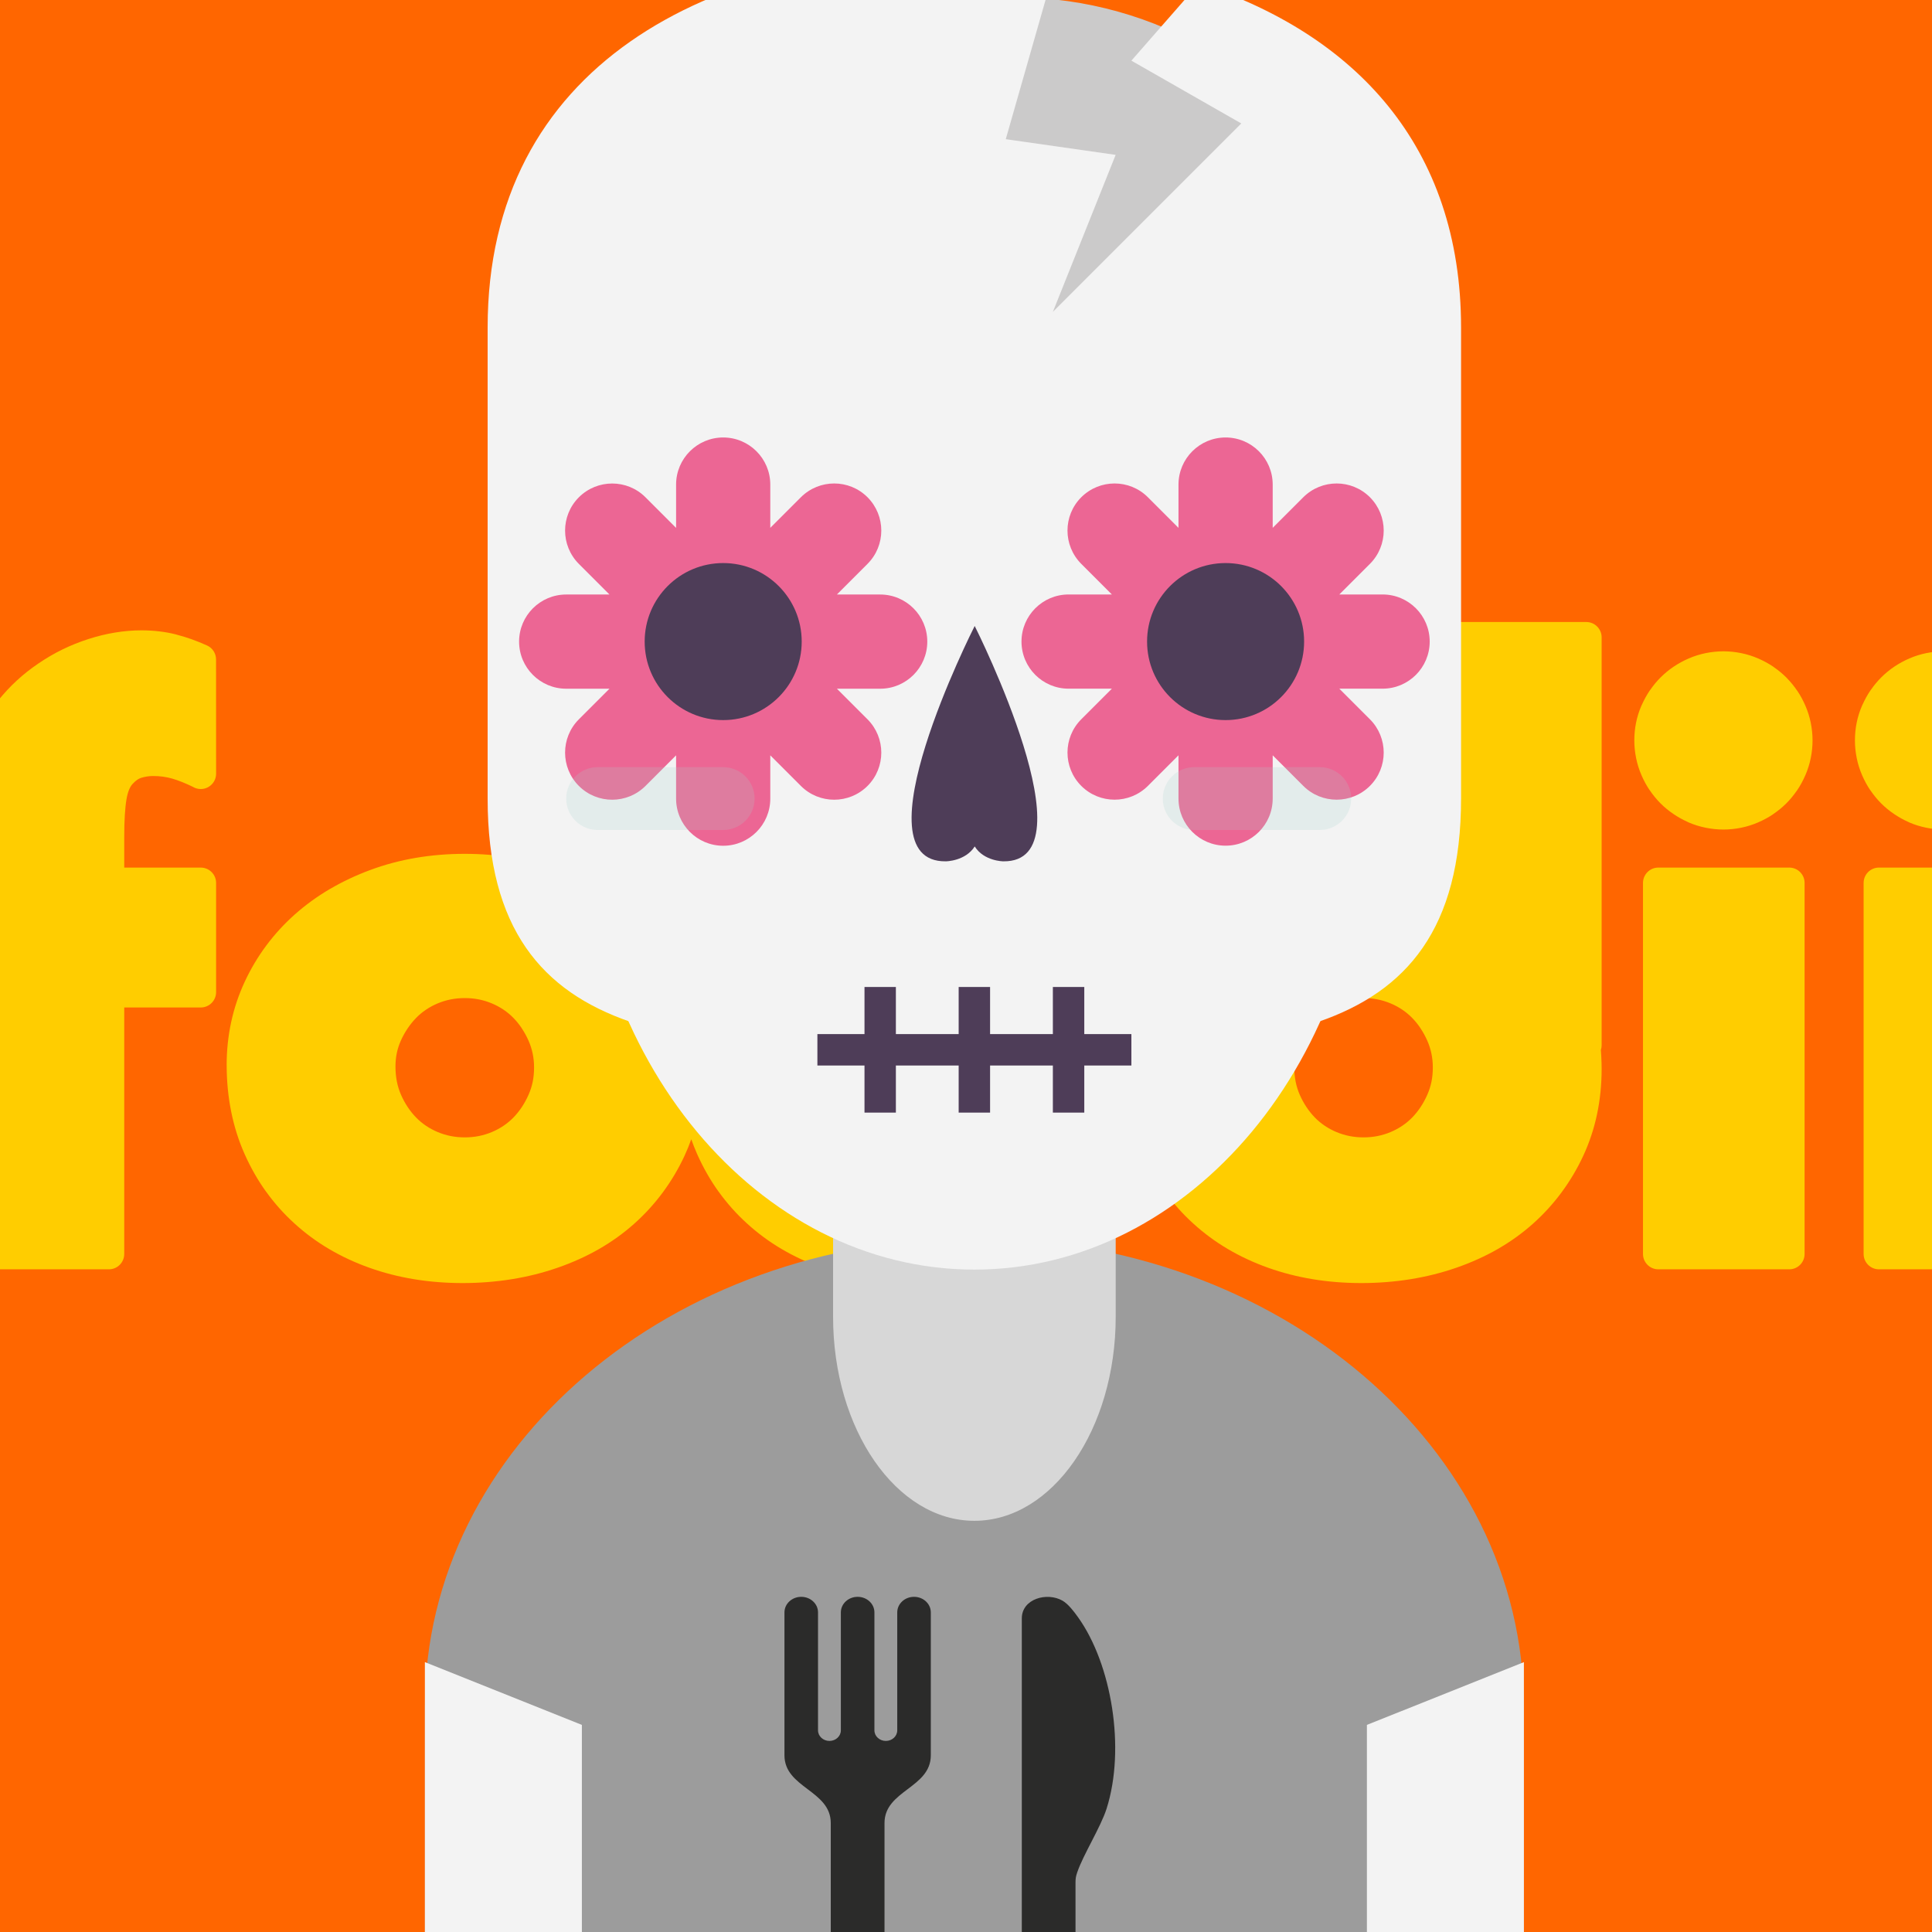 <?xml version="1.0" encoding="UTF-8"?>
<!DOCTYPE svg PUBLIC "-//W3C//DTD SVG 1.1//EN" "http://www.w3.org/Graphics/SVG/1.1/DTD/svg11.dtd">
<!-- Creator: CorelDRAW -->
<svg xmlns="http://www.w3.org/2000/svg" xml:space="preserve" width="255mm" height="255mm" version="1.1" style="shape-rendering:geometricPrecision; text-rendering:geometricPrecision; image-rendering:optimizeQuality; fill-rule:evenodd; clip-rule:evenodd"
viewBox="0 0 11428.94 11428.94"
 xmlns:xlink="http://www.w3.org/1999/xlink"
 xmlns:xodm="http://www.corel.com/coreldraw/odm/2003">
 <defs>
  <style type="text/css">
   <![CDATA[
    .fil10 {fill:none}
    .fil1 {fill:#FFCD00}
    .fil7 {fill:#4E3D58}
    .fil2 {fill:#9C9C9C}
    .fil4 {fill:#D7D7D7}
    .fil6 {fill:#EC6694}
    .fil3 {fill:#F3F3F3}
    .fil0 {fill:#FF6600}
    .fil9 {fill:#2B2B2A;fill-rule:nonzero}
    .fil5 {fill:#CBCACA;fill-rule:nonzero}
    .fil8 {fill:#A6D4CD;fill-opacity:0.2}
   ]]>
  </style>
   <clipPath id="id0">
    <path d="M-0 0l11428.94 0 0 11428.94 -11428.94 0 0 -11428.94z"/>
   </clipPath>
 </defs>
 <g id="Warstwa_x0020_1">
  <polygon class="fil0" points="-0,0 11428.94,0 11428.94,11428.94 -0,11428.94 "/>
  <g style="clip-path:url(#id0)">
   <g id="_105553572991040">
    <g>
     <path id="_1" class="fil1" d="M7656.15 6309.84c0,31.22 2.81,60.83 8.38,88.72 5.48,27.59 13.67,53.66 24.44,78.04 22.81,51.57 52.48,96.25 88.9,133.85 17.42,18 37.03,34.39 58.56,48.95 21.63,14.61 44.89,27.13 69.64,37.51 24.93,10.41 50.76,18.3 77.32,23.57 26.41,5.2 54,7.83 82.67,7.83 28.68,0 56.23,-2.64 82.64,-7.83 26.56,-5.27 52.39,-13.16 77.32,-23.57 24.74,-10.34 48.01,-22.9 69.64,-37.51 21.54,-14.55 41.14,-30.95 58.57,-48.95 36.42,-37.6 66.1,-82.28 88.9,-133.85 11.19,-25.32 19.51,-51.15 24.83,-77.32 5.32,-26.14 8.01,-54.57 8.01,-85.18 0,-55.9 -10.98,-108.66 -32.85,-158.21 -11.2,-25.38 -24.48,-49.55 -39.66,-72.33l-3.51 -5.69c-13.73,-19.94 -29.01,-38.6 -45.73,-55.84 -17.46,-18.03 -37.03,-34.39 -58.57,-48.94 -21.63,-14.61 -44.89,-27.17 -69.64,-37.51 -24.96,-10.43 -50.76,-18.33 -77.32,-23.56 -26.41,-5.2 -53.97,-7.83 -82.64,-7.83 -28.68,0 -56.27,2.63 -82.67,7.83 -26.56,5.23 -52.36,13.13 -77.32,23.56 -24.74,10.38 -48.01,22.9 -69.64,37.51 -21.54,14.55 -41.14,30.94 -58.56,48.94 -17.88,18.45 -34.48,38.96 -49.61,61.38 -15.1,22.32 -28.38,46.07 -39.66,71.06 -10.95,24.23 -19.15,49.06 -24.44,74.29 -5.32,25.29 -8.01,52.33 -8.01,81.07zm-6921.24 -350.02l0 1458.25c0,50.09 -40.63,90.72 -90.72,90.72l-774.48 0c-50.09,0 -90.72,-40.62 -90.72,-90.72l0 -1458.25 -187.43 0c-50.09,0 -90.72,-40.63 -90.72,-90.72l0 -646.11c0,-50.09 40.62,-90.72 90.72,-90.72l187.43 0 0 -238.76c0,-94.02 4.54,-179.5 13.55,-256.3 9.26,-78.89 23.29,-148.04 42.05,-207.42l1.45 -4.2c15.73,-49.4 36.09,-97.28 60.92,-143.51 24.96,-46.4 55.18,-91.78 90.51,-135.94 34.97,-43.71 72.15,-83.73 111.38,-119.91 39.23,-36.21 82.28,-70.21 128.83,-101.76 46.92,-31.83 94.32,-59.41 142.05,-82.71 48.07,-23.47 99.04,-43.95 152.67,-61.29 52.88,-17.06 105.42,-29.95 157.54,-38.51 53.51,-8.77 105.88,-13.19 156.79,-13.19 35.54,0 70.57,2.05 104.96,6.08 34.94,4.11 68.09,10.2 99.22,18.15l8.17 2.48c29.22,7.71 57.14,16.31 83.61,25.68 29.37,10.41 60.05,22.84 91.75,37.09 33.61,14.97 53.54,47.97 53.57,82.55l0.3 676.05c0,50.09 -40.62,90.72 -90.72,90.72 -17.48,0 -33.79,-4.96 -47.64,-13.52 -19.99,-9.77 -40.14,-18.76 -60.29,-26.89 -21.66,-8.74 -41.9,-15.82 -60.56,-21.24 -17.52,-5.05 -35.97,-9.01 -55.18,-11.65 -17.91,-2.45 -37.51,-3.72 -58.71,-3.72 -23.26,0 -46.67,3.6 -70.06,10.71 -7.48,2.27 -15.31,6.14 -23.29,11.46 -9.23,6.51 -18.64,14.85 -27.95,25.08 -7.5,8.22 -14.03,18.87 -19.54,31.73 -6.75,15.79 -12.1,34.94 -15.91,57.35 -9.01,52.88 -13.55,127.02 -13.55,222.25l0 183.13 452.68 0c50.09,0 90.72,40.62 90.72,90.72l0 646.11c0,50.09 -40.62,90.72 -90.72,90.72l-452.68 0zm11245.41 -736.83l0 2195.07c0,50.09 -40.62,90.72 -90.72,90.72l-774.48 0c-50.09,0 -90.72,-40.62 -90.72,-90.72l0 -2195.07c0,-50.09 40.62,-90.72 90.72,-90.72l774.48 0c50.09,0 90.72,40.62 90.72,90.72zm-1007.26 -842.97c0,-72.27 13.92,-140.54 41.66,-204.79l3.81 -7.83c13.28,-29.5 28.29,-56.72 45.01,-81.4l4.84 -6.53c18.42,-26.44 38.36,-50.37 59.62,-71.63 47.58,-47.58 103.45,-85.27 167.4,-112.92 32.13,-13.88 65.52,-24.38 99.88,-31.34 35.24,-7.14 70.24,-10.71 104.94,-10.71 34.69,0 69.69,3.57 104.94,10.71 34.39,6.96 67.73,17.46 99.85,31.34 32.55,14.07 62.34,30.25 89.21,48.43l6.53 4.84c26.44,18.42 50.4,38.39 71.66,59.65l5.08 5.51c21.66,22.29 41.35,46.55 59.05,72.66l0.36 0c18.18,26.86 34.36,56.71 48.43,89.24 13.92,32.15 24.41,65.49 31.34,99.88 7.14,35.24 10.71,70.21 10.71,104.9 0,34.73 -3.57,69.7 -10.71,104.94 -6.93,34.39 -17.43,67.73 -31.34,99.88 -14.06,32.52 -30.25,62.34 -48.46,89.27l-4.87 6.56c-18.42,26.41 -38.33,50.31 -59.59,71.57 -23.02,23.02 -49.15,44.47 -78.19,64.13l0 0.36c-26.86,18.18 -56.66,34.37 -89.21,48.43 -32.15,13.89 -65.52,24.38 -99.92,31.34 -35.18,7.14 -70.18,10.71 -104.87,10.71 -34.7,0 -69.7,-3.57 -104.88,-10.71 -35.45,-7.17 -68.79,-17.54 -99.95,-30.97l-7.8 -3.81c-28.65,-12.89 -55.75,-28.01 -81.22,-45.25 -28.46,-18.85 -54.57,-40.41 -78.38,-64.22 -23.05,-23.05 -44.47,-49.15 -64.07,-78.13l-0.36 0c-18.18,-26.89 -34.39,-56.72 -48.49,-89.27 -13.89,-32.16 -24.38,-65.52 -31.31,-99.88 -7.14,-35.24 -10.71,-70.21 -10.71,-104.94zm-297.81 842.97l0 2195.07c0,50.09 -40.63,90.72 -90.72,90.72l-774.49 0c-50.09,0 -90.72,-40.62 -90.72,-90.72l0 -2195.07c0,-50.09 40.62,-90.72 90.72,-90.72l774.49 0c50.09,0 90.72,40.62 90.72,90.72zm-1007.26 -842.97c0,-72.27 13.91,-140.54 41.65,-204.79l3.81 -7.83c13.28,-29.5 28.28,-56.72 45.01,-81.4l4.84 -6.53c18.42,-26.44 38.36,-50.37 59.62,-71.63 47.58,-47.58 103.46,-85.27 167.4,-112.92 32.13,-13.88 65.52,-24.38 99.88,-31.34 35.24,-7.14 70.24,-10.71 104.94,-10.71 34.7,0 69.69,3.57 104.94,10.71 34.39,6.96 67.73,17.46 99.86,31.34 32.55,14.07 62.34,30.25 89.2,48.43l6.53 4.84c26.44,18.42 50.39,38.39 71.66,59.65l5.08 5.51c21.66,22.29 41.35,46.55 59.05,72.66l0.36 0c18.18,26.86 34.37,56.71 48.43,89.24 13.92,32.15 24.41,65.49 31.34,99.88 7.14,35.24 10.71,70.21 10.71,104.9 0,34.73 -3.57,69.7 -10.71,104.94 -6.92,34.39 -17.42,67.73 -31.34,99.88 -14.06,32.52 -30.25,62.34 -48.46,89.27l-4.87 6.56c-18.42,26.41 -38.33,50.31 -59.59,71.57 -23.02,23.02 -49.16,44.47 -78.2,64.13l0 0.36c-26.86,18.18 -56.66,34.37 -89.2,48.43 -32.16,13.89 -65.52,24.38 -99.92,31.34 -35.18,7.14 -70.18,10.71 -104.88,10.71 -34.69,0 -69.69,-3.57 -104.88,-10.71 -35.45,-7.17 -68.78,-17.54 -99.94,-30.97l-7.8 -3.81c-28.65,-12.89 -55.75,-28.01 -81.22,-45.25 -28.46,-18.85 -54.57,-40.41 -78.38,-64.22 -23.05,-23.05 -44.47,-49.15 -64.06,-78.13l-0.36 0c-18.18,-26.89 -34.39,-56.72 -48.49,-89.27 -13.88,-32.16 -24.38,-65.52 -31.31,-99.88 -7.14,-35.24 -10.71,-70.21 -10.71,-104.94zm-8327.22 1921.25c0,-87.42 8.93,-172.42 26.74,-255 17.73,-82.22 44.53,-161.81 80.19,-238.61 35.33,-76.05 77.77,-147.38 127.23,-213.84 49.73,-66.82 105.93,-128.17 168.58,-183.92 62.77,-55.84 131.56,-105.88 206.18,-149.89l5.32 -2.9c72.54,-42.32 150.74,-79.13 234.41,-110.23 86.48,-32.13 176.44,-56.2 269.62,-72.02 93.62,-15.91 190.51,-23.9 290.37,-23.9 98.37,0 194.09,7.8 287.1,23.35 92.5,15.49 181.89,38.87 267.89,70.06 85.82,31.15 165.98,68.36 240.21,111.56 75.41,43.86 144.87,93.68 208.15,149.34 63.46,55.81 120.39,117.67 170.58,185.37 49.67,67.03 92.32,139.54 127.74,217.34 13.37,29.37 25.47,59.29 36.36,89.78 11.1,-30.43 23.53,-60.5 37.3,-90.11 35.33,-76.05 77.78,-147.38 127.23,-213.84 49.73,-66.82 105.94,-128.17 168.58,-183.92 62.77,-55.84 131.56,-105.88 206.18,-149.89l5.32 -2.9c72.54,-42.32 150.74,-79.13 234.41,-110.23 86.48,-32.13 176.45,-56.2 269.62,-72.02 93.62,-15.91 190.51,-23.9 290.37,-23.9 98.37,0 194.08,7.8 287.1,23.35 92.5,15.49 181.89,38.87 267.89,70.06 85.82,31.15 165.98,68.36 240.21,111.56 75.41,43.86 144.87,93.68 208.15,149.34 63.46,55.81 120.39,117.67 170.58,185.37 49.67,67.03 92.32,139.54 127.74,217.34 6.23,13.67 12.16,27.5 17.85,41.38 5.84,-14.01 11.95,-27.89 18.36,-41.71 35.33,-76.05 77.77,-147.38 127.23,-213.84 49.73,-66.82 105.94,-128.17 168.58,-183.92 62.77,-55.84 131.55,-105.88 206.18,-149.89l5.32 -2.9c72.54,-42.32 150.73,-79.13 234.41,-110.23 86.48,-32.13 176.44,-56.2 269.62,-72.02 93.62,-15.91 190.51,-23.9 290.37,-23.9 89.57,0 176.78,6.41 261.42,19.18 42.99,6.47 85.34,14.64 127.08,24.53l0 -1324.34c0,-50.09 40.62,-90.72 90.72,-90.72l838.67 0c50.09,0 90.72,40.62 90.72,90.72l0 2412.75c0,9.89 -1.6,19.42 -4.5,28.34l2.24 34.33c1.48,28.32 2.27,54 2.27,76.9 0,187.28 -36.39,359.12 -109.08,515.36 -35.73,76.81 -78.71,149.07 -128.83,216.68 -50,67.49 -106.42,129.2 -169.13,184.98 -63.19,56.23 -132.67,106.15 -208.3,149.52 -74.48,42.71 -155.72,79.44 -243.63,109.99 -86.97,30.25 -177.6,52.97 -271.76,68.09 -94.68,15.18 -191.63,22.81 -290.73,22.81 -198.62,0 -382.81,-30.31 -552.48,-90.9 -84.91,-30.31 -164.53,-67.43 -238.64,-111.2 -73.39,-43.34 -141.6,-93.8 -204.58,-151.34 -62.22,-56.45 -117.92,-119.18 -167.19,-187.79l-0.33 0c-48.34,-67.4 -90.36,-141.06 -125.99,-220.83 -5.75,-12.92 -11.29,-25.92 -16.58,-39.08 -6.75,16.52 -13.89,32.88 -21.41,49.06 -35.73,76.81 -78.71,149.07 -128.83,216.68 -50,67.49 -106.42,129.2 -169.13,184.98 -63.2,56.23 -132.68,106.15 -208.3,149.52 -74.48,42.71 -155.72,79.44 -243.63,109.99 -86.97,30.25 -177.6,52.97 -271.77,68.09 -94.68,15.18 -191.63,22.81 -290.73,22.81 -198.62,0 -382.81,-30.31 -552.48,-90.9 -84.91,-30.31 -164.53,-67.43 -238.64,-111.2 -73.39,-43.34 -141.6,-93.8 -204.58,-151.34 -62.22,-56.45 -117.91,-119.18 -167.19,-187.79l-0.33 0c-48.34,-67.4 -90.36,-141.06 -125.99,-220.83 -12.89,-28.89 -24.62,-58.38 -35.18,-88.48 -11.89,33.49 -25.29,66.31 -40.26,98.46 -35.73,76.81 -78.71,149.07 -128.83,216.68 -50,67.49 -106.42,129.2 -169.13,184.98 -63.19,56.23 -132.67,106.15 -208.3,149.52 -74.48,42.71 -155.72,79.44 -243.63,109.99 -86.97,30.25 -177.59,52.97 -271.76,68.09 -94.68,15.18 -191.63,22.81 -290.73,22.81 -198.62,0 -382.81,-30.31 -552.48,-90.9 -84.91,-30.31 -164.53,-67.43 -238.64,-111.2 -73.38,-43.34 -141.6,-93.8 -204.58,-151.34 -62.22,-56.45 -117.91,-119.18 -167.19,-187.79l-0.33 0c-48.34,-67.4 -90.36,-141.06 -125.99,-220.83 -35.39,-79.32 -62.07,-163.29 -79.83,-251.74 -17.82,-88.79 -26.74,-180.5 -26.74,-275.03zm3675.77 8.56c0,31.22 2.81,60.83 8.38,88.72 5.47,27.59 13.67,53.66 24.44,78.04 22.81,51.57 52.48,96.25 88.9,133.85 17.43,18 37.03,34.39 58.57,48.95 21.63,14.61 44.89,27.13 69.64,37.51 24.92,10.41 50.76,18.3 77.32,23.57 26.41,5.2 53.99,7.83 82.67,7.83 28.68,0 56.23,-2.64 82.64,-7.83 26.56,-5.27 52.39,-13.16 77.32,-23.57 24.74,-10.34 48.01,-22.9 69.63,-37.51 21.54,-14.55 41.14,-30.95 58.57,-48.95 36.42,-37.6 66.1,-82.28 88.9,-133.85 11.19,-25.32 19.51,-51.15 24.83,-77.32 5.32,-26.14 8.02,-54.57 8.02,-85.18 0,-55.9 -10.98,-108.66 -32.85,-158.21 -11.19,-25.38 -24.47,-49.55 -39.66,-72.33l-3.51 -5.69c-13.73,-19.94 -29.01,-38.6 -45.74,-55.84 -17.45,-18.03 -37.03,-34.39 -58.57,-48.94 -21.63,-14.61 -44.89,-27.17 -69.63,-37.51 -24.96,-10.43 -50.76,-18.33 -77.32,-23.56 -26.41,-5.2 -53.96,-7.83 -82.64,-7.83 -28.68,0 -56.27,2.63 -82.67,7.83 -26.56,5.23 -52.36,13.13 -77.32,23.56 -24.74,10.38 -48.01,22.9 -69.64,37.51 -21.54,14.55 -41.14,30.94 -58.57,48.94 -17.88,18.45 -34.48,38.96 -49.61,61.38 -15.1,22.32 -28.38,46.07 -39.66,71.06 -10.95,24.23 -19.15,49.06 -24.44,74.29 -5.32,25.29 -8.02,52.33 -8.02,81.07zm-2677.04 0c0,31.22 2.81,60.83 8.38,88.72 5.47,27.59 13.67,53.66 24.44,78.04 22.81,51.57 52.48,96.25 88.9,133.85 17.43,18 37.03,34.39 58.57,48.95 21.63,14.61 44.89,27.13 69.63,37.51 24.93,10.41 50.76,18.3 77.32,23.57 26.41,5.2 53.99,7.83 82.67,7.83 28.68,0 56.23,-2.64 82.64,-7.83 26.56,-5.27 52.39,-13.16 77.32,-23.57 24.74,-10.34 48.01,-22.9 69.64,-37.51 21.54,-14.55 41.14,-30.95 58.57,-48.95 36.42,-37.6 66.1,-82.28 88.9,-133.85 11.19,-25.32 19.51,-51.15 24.83,-77.32 5.32,-26.14 8.02,-54.57 8.02,-85.18 0,-55.9 -10.98,-108.66 -32.85,-158.21 -11.19,-25.38 -24.47,-49.55 -39.66,-72.33l-3.51 -5.69c-13.73,-19.94 -29.01,-38.6 -45.74,-55.84 -17.46,-18.03 -37.03,-34.39 -58.57,-48.94 -21.63,-14.61 -44.89,-27.17 -69.64,-37.51 -24.96,-10.43 -50.76,-18.33 -77.32,-23.56 -26.41,-5.2 -53.96,-7.83 -82.64,-7.83 -28.68,0 -56.26,2.63 -82.67,7.83 -26.56,5.23 -52.36,13.13 -77.32,23.56 -24.74,10.38 -48.01,22.9 -69.63,37.51 -21.54,14.55 -41.14,30.94 -58.57,48.94 -17.88,18.45 -34.48,38.96 -49.61,61.38 -15.1,22.32 -28.37,46.07 -39.66,71.06 -10.95,24.23 -19.15,49.06 -24.44,74.29 -5.32,25.29 -8.02,52.33 -8.02,81.07z"/>
     <g>
      <path class="fil2" d="M9013.82 11504.04l0 -1412.26c0,-1528.2 -1455.16,-2767.39 -3249.95,-2767.39 -1794.79,0 -3249.95,1238.95 -3249.95,2767.39l0 1412.26 6499.9 0z"/>
      <polygon class="fil3" points="2513.43,9832.42 2513.43,11504.04 3442.17,11504.04 3442.17,10203.87 "/>
      <polygon class="fil3" points="8086.06,10203.87 8086.06,11504.04 9014.78,11504.04 9014.78,9832.42 "/>
      <path class="fil4" d="M5764.11 5559.98c-461.6,0 -835.93,540.65 -835.93,1207.37l0 1021.77c0,666.72 374.33,1207.38 835.93,1207.38 461.59,0 835.93,-540.65 835.93,-1207.38l0 -1021.77c0,-666.72 -374.34,-1207.37 -835.93,-1207.37z"/>
      <path class="fil3" d="M3442.17 3795.32l0 928.73c0,1538.81 1039.61,2786.43 2321.94,2786.43 1282.34,0 2321.94,-1247.39 2321.94,-2786.43l0 -928.73 -4643.89 0z"/>
      <circle class="fil5" transform="matrix(1.424 -4.14847E-001 0.415 1.424 6000.63 2259.62)" r="1533.93"/>
      <path class="fil3" d="M7093.21 -98.7l-400.37 457.49 650.09 371.45 -1114.57 1114.57 371.44 -928.73 -650.09 -92.8 311.67 -1090.71c-161.5,-15.91 -327.82,-23.86 -497.51,-23.86 -1590.15,0 -2879.23,690.1 -2879.23,2229.15l0 2786.43c0,1538.81 1289.09,1486.02 2879.23,1486.02 1590.15,0 2879.23,52.79 2879.23,-1486.02l0 -2786.43c0,-1074.8 -629.12,-1735.5 -1550.13,-2036.31l0.25 -0.25z"/>
      <path class="fil6" d="M5206.83 3516.67l-255.99 0 181.03 -181.02c108.71,-108.71 108.71,-285.15 0,-394.1 -108.71,-108.71 -285.15,-108.71 -394.1,0l-181.03 181.02 0 -255.99c0,-153.78 -124.86,-278.64 -278.64,-278.64 -153.78,0 -278.64,124.86 -278.64,278.64l0 256.23 -181.03 -181.03c-108.71,-108.71 -285.15,-108.71 -394.1,0 -108.71,108.71 -108.71,285.15 0,394.1l181.03 181.03 -255.99 0c-153.79,0 -278.65,124.86 -278.65,278.64 0,153.78 124.86,278.65 278.65,278.65l255.99 0 -181.03 181.02c-108.71,108.71 -108.71,285.15 0,394.1 108.71,108.71 285.15,108.71 394.1,0l181.03 -181.02 0 256.22c0,153.78 124.86,278.64 278.64,278.64 153.78,0 278.64,-124.86 278.64,-278.64l0 -256.22 181.03 181.02c108.71,108.71 285.15,108.71 394.1,0 108.71,-108.71 108.71,-285.15 0,-394.1l-181.03 -181.02 255.99 0c153.78,0 278.64,-124.86 278.64,-278.65 0,-153.78 -124.86,-278.64 -278.64,-278.64l0 -0.24zm3250.67 278.65c0,-153.79 -124.86,-278.65 -278.64,-278.65l-255.99 0 181.02 -181.02c108.71,-108.71 108.71,-285.15 0,-394.1 -108.71,-108.71 -285.15,-108.71 -394.1,0l-181.02 181.02 0 -255.99c0,-153.78 -124.86,-278.64 -278.65,-278.64 -153.78,0 -278.64,124.86 -278.64,278.64l0 255.99 -181.03 -181.02c-108.71,-108.71 -285.15,-108.71 -394.1,0 -108.71,108.7 -108.71,285.15 0,394.1l181.03 181.02 -255.99 0c-153.79,0 -278.65,124.86 -278.65,278.65 0,153.78 124.86,278.64 278.65,278.64l255.99 0 -181.03 181.03c-108.71,108.71 -108.71,285.15 0,394.1 108.71,108.71 285.15,108.71 394.1,0l181.03 -181.03 0 255.99c0,153.79 124.62,278.65 278.64,278.65 154.03,0 278.65,-124.86 278.65,-278.65l0 -255.99 181.02 181.03c108.71,108.71 285.15,108.71 394.1,0 108.71,-108.71 108.71,-285.15 0,-394.1l-181.02 -181.03 255.99 0c153.78,0 278.64,-124.86 278.64,-278.64z"/>
      <path class="fil7" d="M4278.1 3330.83c-256.47,0 -464.49,208.02 -464.49,464.49 0,256.47 208.02,464.49 464.49,464.49 256.47,0 464.49,-208.02 464.49,-464.49 0,-256.47 -208.02,-464.49 -464.49,-464.49z"/>
      <path class="fil7" d="M7250.13 3330.83c-256.47,0 -464.49,208.02 -464.49,464.49 0,256.47 208.02,464.49 464.49,464.49 256.47,0 464.49,-208.02 464.49,-464.49 0,-256.47 -208.02,-464.49 -464.49,-464.49z"/>
      <path class="fil8" d="M4278.1 4538.2l-742.89 0c-102.69,0 -185.85,83.16 -185.85,185.84 0,102.69 83.16,185.84 185.85,185.84l742.89 0c102.69,0 185.84,-83.16 185.84,-185.84 0,-102.69 -83.16,-185.84 -185.84,-185.84z"/>
      <path class="fil8" d="M7807.42 4538.2l-743.13 0c-102.69,0 -185.85,83.16 -185.85,185.84 0,102.69 83.16,185.84 185.85,185.84l743.13 0c102.69,0 185.84,-83.16 185.84,-185.84 0,-102.69 -83.16,-185.84 -185.84,-185.84z"/>
      <path class="fil7" d="M5765.8 3703.24l0 -0.48c0,0 0,0 0,0.24l0 0c0,0 0,0.24 0,0.24 -11.33,22.42 -706.49,1399.48 -170.42,1392.01 0,0 114.98,-0.48 170.66,-87.98 54.95,87.5 168.97,87.98 168.97,87.98 531.49,7.47 -157.64,-1369.59 -168.97,-1392.01l-0.25 0z"/>
      <polygon class="fil7" points="6692.84,6117.26 6414.2,6117.26 6414.2,5838.62 6228.36,5838.62 6228.36,6117.26 5856.92,6117.26 5856.92,5838.62 5671.07,5838.62 5671.07,6117.26 5299.63,6117.26 5299.63,5838.62 5114.02,5838.62 5114.02,6117.26 4835.38,6117.26 4835.38,6303.11 5114.02,6303.11 5114.02,6581.75 5299.63,6581.75 5299.63,6303.11 5671.07,6303.11 5671.07,6581.75 5856.92,6581.75 5856.92,6303.11 6228.36,6303.11 6228.36,6581.75 6414.2,6581.75 6414.2,6303.11 6692.84,6303.11 "/>
     </g>
     <g>
      <path class="fil9" d="M6355.45 12069.31c-20.96,67.29 -85.64,102.87 -150.7,102.95 -63.16,0.09 -126.68,-33.33 -150.95,-103.78 -8.41,-24.41 -9.26,-43.93 -9.26,-69.63 0.16,-263.39 0.09,-762.99 0.09,-1086.91 -0.09,-106.88 -0.1,-234.16 0,-369.25l0 -952.26c0,-5.85 0,-10.74 0,-16.94 0,-115.16 148.6,-157.37 240.87,-104.5 34.15,19.55 68.74,65.71 91.64,97.67 199.23,278.25 281.9,777.5 169.01,1132.69 -34.47,108.44 -138.79,273.63 -173.55,376.31 -8.62,25.49 -10.34,36.81 -10.34,62.88l0.11 852.91c-0.34,27.3 1.33,51.39 -6.92,77.88z"/>
      <path class="fil9" d="M4914.46 10783.79c-0.35,-193.06 -273.91,-206.79 -273.91,-400.08 0.02,-281.83 0,-563.67 0,-845.53 0.02,-50.83 44.46,-92 99.25,-92 54.84,0 99.27,41.17 99.27,92l0 697.87c0,34.58 30.24,62.59 67.56,62.59 37.3,0 67.53,-28.02 67.53,-62.59 0.02,-232.62 0,-465.25 0,-697.87 0.02,-50.83 44.45,-92 99.27,-92 54.81,0 99.25,41.17 99.25,92l0 697.87c0,34.58 30.24,62.59 67.53,62.59 37.32,0 67.54,-28.02 67.54,-62.59l0 -697.87c0,-50.83 44.46,-92 99.27,-92 54.82,0 99.25,41.17 99.25,92 0.02,281.84 0,563.7 0,845.55 0.02,193.27 -273.54,207 -273.9,400.06l0 1207.24c0,2.29 0.02,4.61 -0.02,6.9 -2.01,220.1 -256.86,220.21 -308.67,71.15 -11.73,-33.74 -9.47,-70.63 -9.25,-106.01 0,-393.07 0,-786.17 0.02,-1179.28z"/>
     </g>
    </g>
   </g>
  </g>
  <polygon class="fil10" points="-0,0 11428.94,0 11428.94,11428.94 -0,11428.94 "/>
 </g>
</svg>
